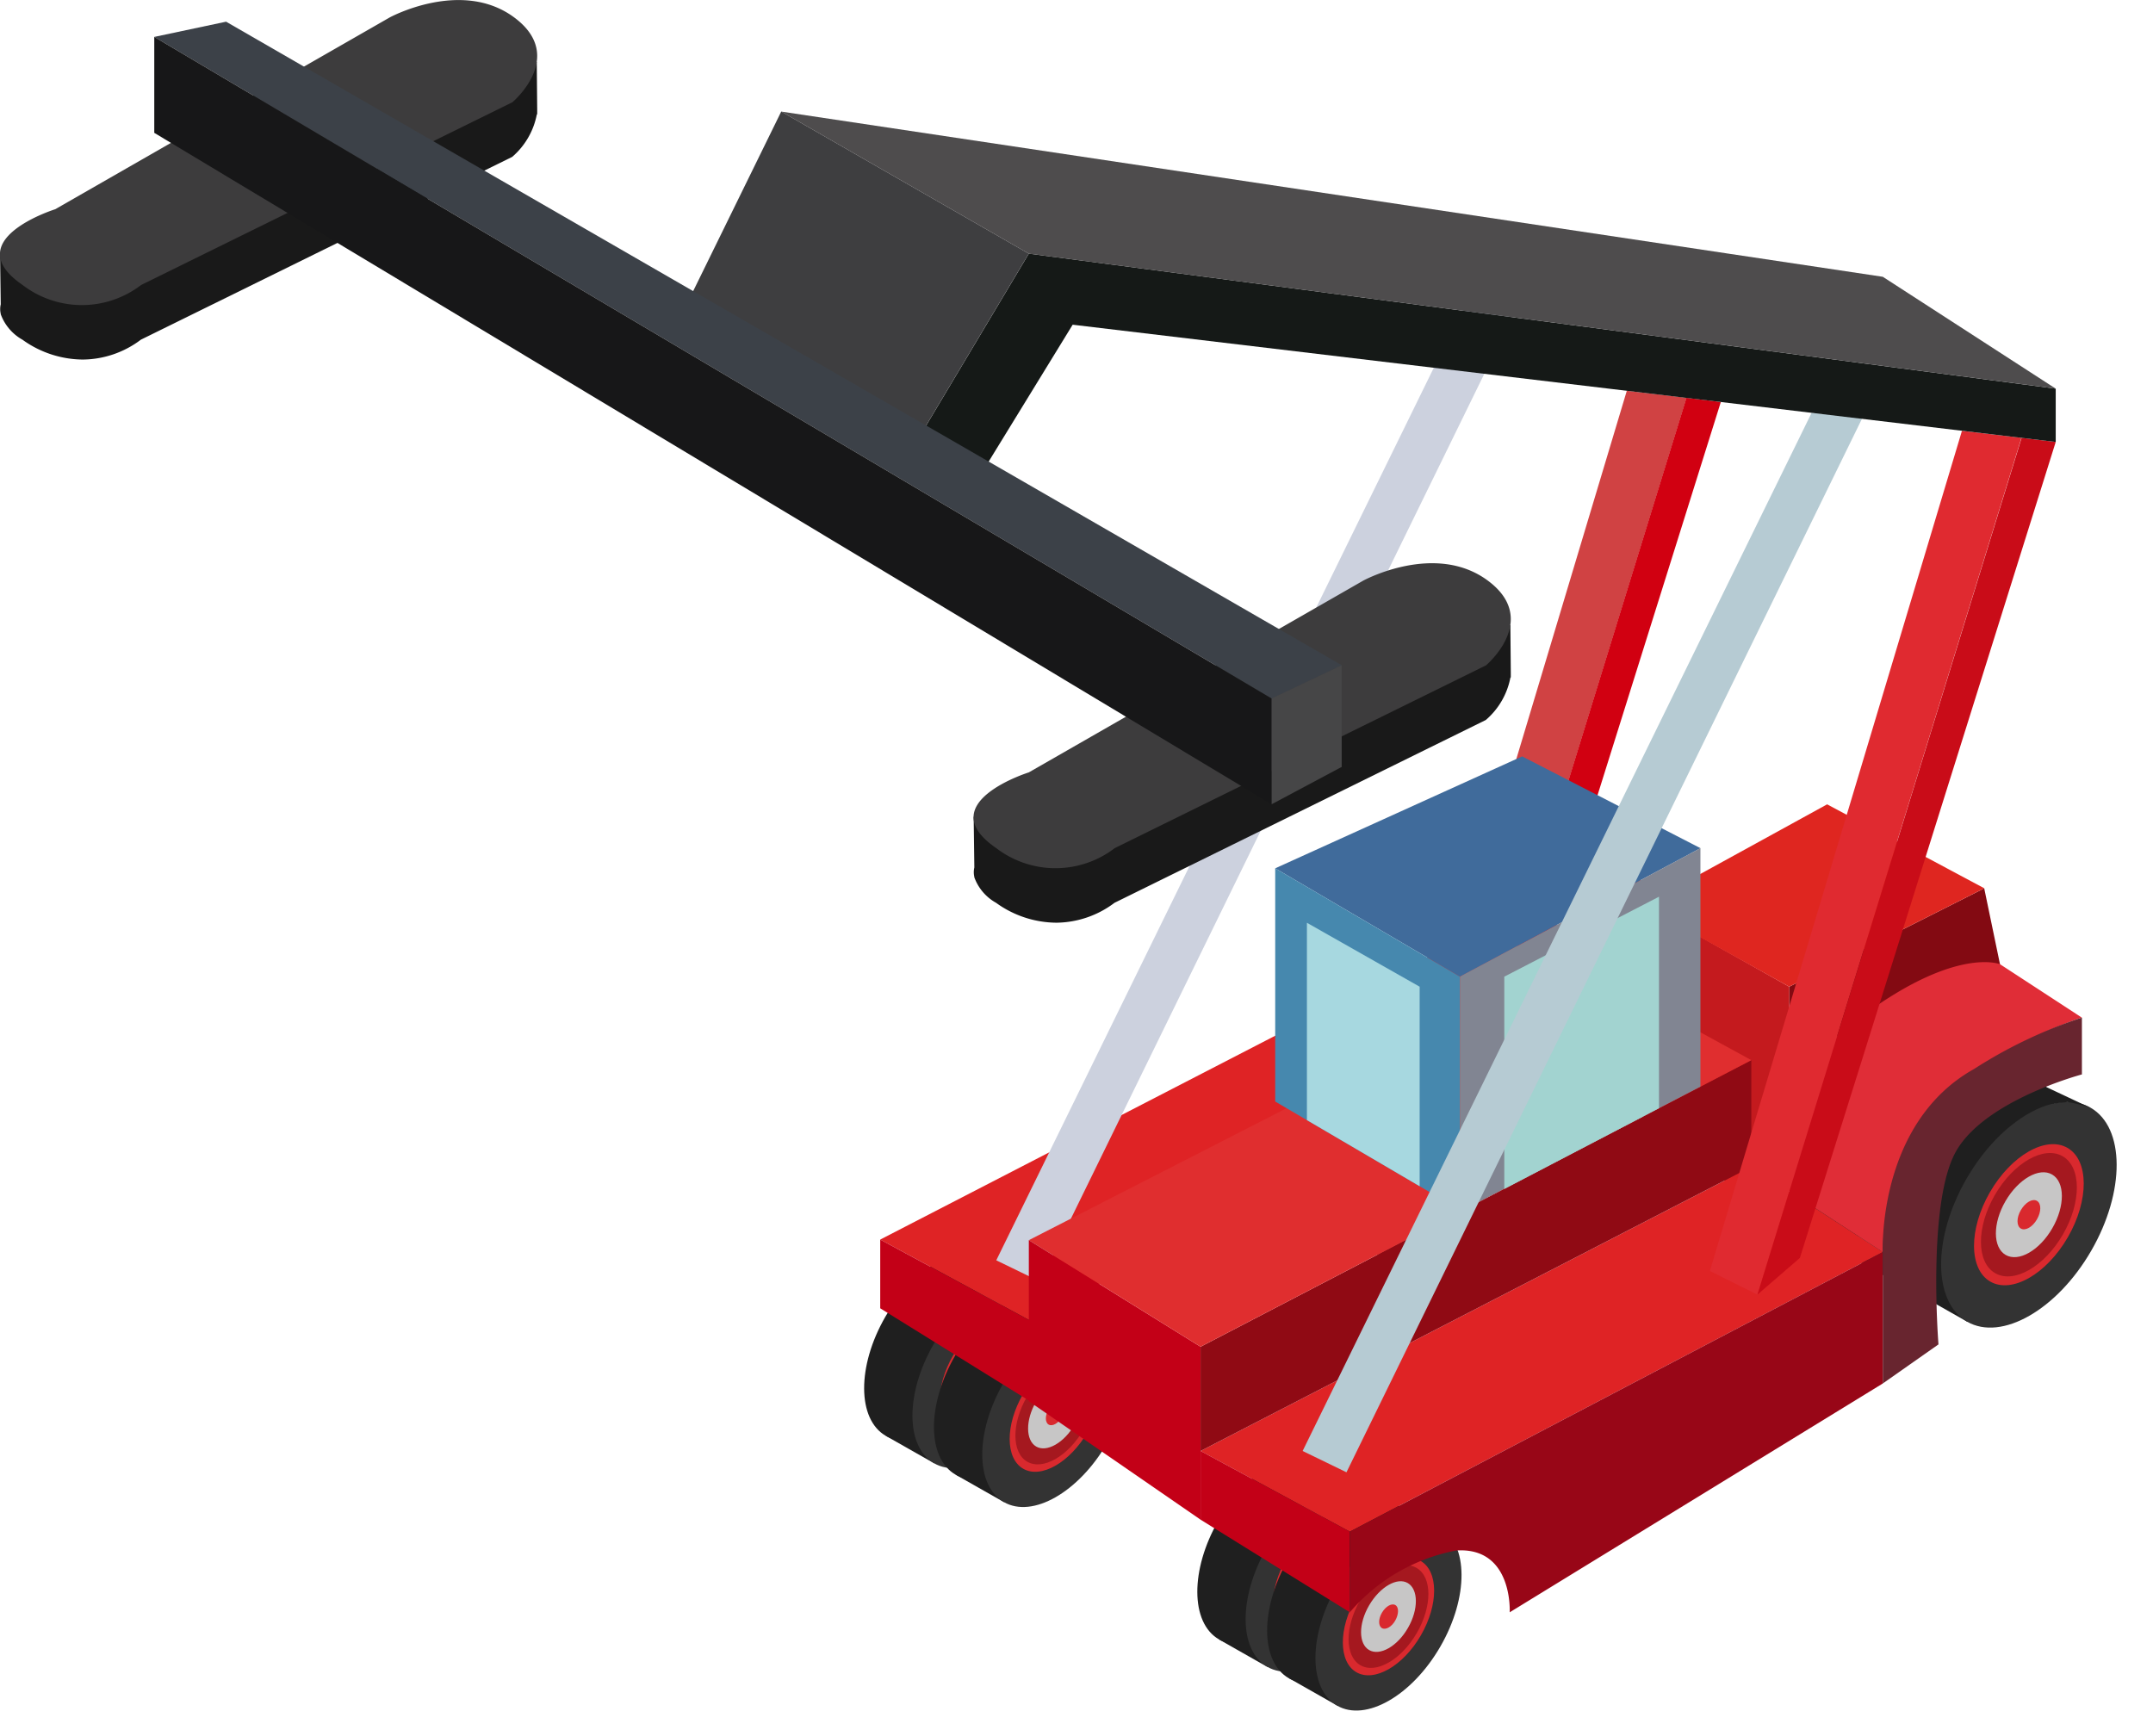 <?xml version="1.0" encoding="UTF-8"?>
<svg xmlns="http://www.w3.org/2000/svg" width="61.24" height="49.372" viewBox="0 0 61.24 49.372">
  <g id="Telehandlers" transform="translate(-32.212 -260.183)">
    <path id="Path_1" data-name="Path 1" d="M71.145,295.765l7.34-24.465,1.7.2-7.689,24.936Z" fill="#d04243"></path>
    <path id="Path_2" data-name="Path 2" d="M81.159,271.619l-7.454,23.775-1.213,1.044L80.181,271.5Z" fill="#d10011"></path>
    <g id="Group_3" data-name="Group 3">
      <g id="Group_1" data-name="Group 1">
        <path id="Path_3" data-name="Path 3" d="M68.258,307.6l-1.374-.78,1.06-.456,1.388.83-1.074.406" fill="#1f1f1f"></path>
        <ellipse id="Ellipse_1" data-name="Ellipse 1" cx="2.925" cy="1.704" rx="2.925" ry="1.704" transform="translate(65.408 305.966) rotate(-60)" fill="#1f1f1f"></ellipse>
      </g>
      <g id="Group_2" data-name="Group 2">
        <ellipse id="Ellipse_2" data-name="Ellipse 2" cx="2.925" cy="1.704" rx="2.925" ry="1.704" transform="translate(66.782 306.746) rotate(-60)" fill="#333"></ellipse>
        <ellipse id="Ellipse_3" data-name="Ellipse 3" cx="1.828" cy="1.065" rx="1.828" ry="1.065" transform="translate(67.884 306.115) rotate(-60)" fill="#d9292e"></ellipse>
        <ellipse id="Ellipse_4" data-name="Ellipse 4" cx="1.598" cy="0.931" rx="1.598" ry="0.931" transform="translate(68.115 305.983) rotate(-60)" fill="#a5181f"></ellipse>
        <path id="Path_4" data-name="Path 4" d="M70.276,305.385c-.3.526-.8.809-1.105.632s-.309-.747,0-1.273.8-.808,1.105-.632S70.579,304.859,70.276,305.385Z" fill="#c7c6c6"></path>
        <path id="Path_5" data-name="Path 5" d="M69.912,305.175c-.105.181-.275.279-.381.218s-.106-.257,0-.439.275-.278.38-.217S70.017,304.994,69.912,305.175Z" fill="#d9292e"></path>
      </g>
    </g>
    <g id="Group_6" data-name="Group 6">
      <g id="Group_4" data-name="Group 4">
        <path id="Path_6" data-name="Path 6" d="M70.244,308.7l-1.374-.78,1.06-.456,1.388.83-1.074.406" fill="#1f1f1f"></path>
        <ellipse id="Ellipse_5" data-name="Ellipse 5" cx="2.925" cy="1.704" rx="2.925" ry="1.704" transform="translate(67.394 307.071) rotate(-60)" fill="#1f1f1f"></ellipse>
      </g>
      <g id="Group_5" data-name="Group 5">
        <ellipse id="Ellipse_6" data-name="Ellipse 6" cx="2.925" cy="1.704" rx="2.925" ry="1.704" transform="translate(68.768 307.851) rotate(-60)" fill="#333"></ellipse>
        <ellipse id="Ellipse_7" data-name="Ellipse 7" cx="1.828" cy="1.065" rx="1.828" ry="1.065" transform="translate(69.87 307.22) rotate(-60)" fill="#d9292e"></ellipse>
        <ellipse id="Ellipse_8" data-name="Ellipse 8" cx="1.598" cy="0.931" rx="1.598" ry="0.931" transform="translate(70.101 307.088) rotate(-60)" fill="#a5181f"></ellipse>
        <path id="Path_7" data-name="Path 7" d="M72.261,306.49c-.3.526-.8.809-1.105.632s-.308-.747,0-1.273.8-.809,1.1-.632S72.565,305.964,72.261,306.49Z" fill="#c7c6c6"></path>
        <path id="Path_8" data-name="Path 8" d="M71.9,306.28c-.1.181-.275.279-.38.218s-.107-.258,0-.439.275-.278.381-.217S72,306.1,71.9,306.28Z" fill="#d9292e"></path>
      </g>
    </g>
    <g id="Group_9" data-name="Group 9">
      <g id="Group_7" data-name="Group 7">
        <path id="Path_9" data-name="Path 9" d="M58.781,301.808l-1.374-.78,1.06-.456,1.388.83-1.074.406" fill="#1f1f1f"></path>
        <ellipse id="Ellipse_9" data-name="Ellipse 9" cx="2.925" cy="1.704" rx="2.925" ry="1.704" transform="translate(55.931 300.176) rotate(-60)" fill="#1f1f1f"></ellipse>
      </g>
      <g id="Group_8" data-name="Group 8">
        <ellipse id="Ellipse_10" data-name="Ellipse 10" cx="2.925" cy="1.704" rx="2.925" ry="1.704" transform="translate(57.305 300.956) rotate(-60)" fill="#333"></ellipse>
        <ellipse id="Ellipse_11" data-name="Ellipse 11" cx="1.828" cy="1.065" rx="1.828" ry="1.065" transform="translate(58.407 300.326) rotate(-60)" fill="#d9292e"></ellipse>
        <ellipse id="Ellipse_12" data-name="Ellipse 12" cx="1.598" cy="0.931" rx="1.598" ry="0.931" transform="translate(58.638 300.194) rotate(-60)" fill="#a5181f"></ellipse>
        <path id="Path_10" data-name="Path 10" d="M60.8,299.6c-.3.525-.8.808-1.1.631s-.309-.746-.005-1.272.8-.809,1.1-.632S61.1,299.07,60.8,299.6Z" fill="#c7c6c6"></path>
        <path id="Path_11" data-name="Path 11" d="M60.435,299.386c-.1.181-.275.278-.381.217s-.106-.257,0-.438.275-.279.38-.218S60.54,299.2,60.435,299.386Z" fill="#d9292e"></path>
      </g>
    </g>
    <g id="Group_12" data-name="Group 12">
      <g id="Group_10" data-name="Group 10">
        <path id="Path_12" data-name="Path 12" d="M60.767,302.913l-1.374-.78,1.06-.456,1.388.83-1.074.406" fill="#1f1f1f"></path>
        <ellipse id="Ellipse_13" data-name="Ellipse 13" cx="2.925" cy="1.704" rx="2.925" ry="1.704" transform="translate(57.917 301.281) rotate(-60)" fill="#1f1f1f"></ellipse>
      </g>
      <g id="Group_11" data-name="Group 11">
        <ellipse id="Ellipse_14" data-name="Ellipse 14" cx="2.925" cy="1.704" rx="2.925" ry="1.704" transform="translate(59.291 302.061) rotate(-60)" fill="#333"></ellipse>
        <ellipse id="Ellipse_15" data-name="Ellipse 15" cx="1.828" cy="1.065" rx="1.828" ry="1.065" transform="translate(60.393 301.431) rotate(-60)" fill="#d9292e"></ellipse>
        <ellipse id="Ellipse_16" data-name="Ellipse 16" cx="1.598" cy="0.931" rx="1.598" ry="0.931" transform="translate(60.624 301.298) rotate(-60)" fill="#a5181f"></ellipse>
        <path id="Path_13" data-name="Path 13" d="M62.784,300.7c-.3.526-.8.809-1.1.632s-.308-.746-.005-1.272.8-.809,1.1-.632S63.088,300.174,62.784,300.7Z" fill="#c7c6c6"></path>
        <path id="Path_14" data-name="Path 14" d="M62.42,300.49c-.1.182-.275.279-.38.218s-.107-.257,0-.438.275-.279.381-.218S62.525,300.309,62.42,300.49Z" fill="#d9292e"></path>
      </g>
    </g>
    <g id="Group_15" data-name="Group 15">
      <g id="Group_13" data-name="Group 13">
        <path id="Path_15" data-name="Path 15" d="M85.779,296.454l-1.651-.937,1.273-.548,1.668,1-1.29.488" fill="#1f1f1f"></path>
        <ellipse id="Ellipse_17" data-name="Ellipse 17" cx="3.514" cy="2.048" rx="3.514" ry="2.048" transform="translate(82.355 294.493) rotate(-60)" fill="#1f1f1f"></ellipse>
      </g>
      <g id="Group_14" data-name="Group 14">
        <ellipse id="Ellipse_18" data-name="Ellipse 18" cx="3.514" cy="2.048" rx="3.514" ry="2.048" transform="translate(84.006 295.43) rotate(-60)" fill="#333"></ellipse>
        <ellipse id="Ellipse_19" data-name="Ellipse 19" cx="2.196" cy="1.28" rx="2.196" ry="1.28" transform="translate(85.33 294.672) rotate(-60)" fill="#d9292e"></ellipse>
        <ellipse id="Ellipse_20" data-name="Ellipse 20" cx="1.92" cy="1.119" rx="1.92" ry="1.119" transform="translate(85.607 294.514) rotate(-60)" fill="#a5181f"></ellipse>
        <path id="Path_16" data-name="Path 16" d="M88.2,293.8c-.365.632-.959.972-1.327.76s-.371-.9-.006-1.53.959-.971,1.327-.759S88.568,293.163,88.2,293.8Z" fill="#c7c6c6"></path>
        <path id="Path_17" data-name="Path 17" d="M87.766,293.543c-.126.218-.331.335-.457.262s-.128-.31,0-.527.33-.335.457-.262S87.892,293.325,87.766,293.543Z" fill="#d9292e"></path>
      </g>
    </g>
    <g id="Group_18" data-name="Group 18">
      <g id="Group_16" data-name="Group 16">
        <path id="Path_18" data-name="Path 18" d="M88.165,297.781l-1.651-.937,1.273-.548,1.668,1-1.29.488" fill="#1f1f1f"></path>
        <ellipse id="Ellipse_21" data-name="Ellipse 21" cx="3.514" cy="2.048" rx="3.514" ry="2.048" transform="translate(84.741 295.82) rotate(-60)" fill="#1f1f1f"></ellipse>
      </g>
      <g id="Group_17" data-name="Group 17">
        <ellipse id="Ellipse_22" data-name="Ellipse 22" cx="3.514" cy="2.048" rx="3.514" ry="2.048" transform="translate(86.391 296.757) rotate(-60)" fill="#333"></ellipse>
        <ellipse id="Ellipse_23" data-name="Ellipse 23" cx="2.196" cy="1.28" rx="2.196" ry="1.28" transform="translate(87.715 296) rotate(-60)" fill="#d9292e"></ellipse>
        <ellipse id="Ellipse_24" data-name="Ellipse 24" cx="1.92" cy="1.119" rx="1.92" ry="1.119" transform="translate(87.993 295.841) rotate(-60)" fill="#a5181f"></ellipse>
        <path id="Path_19" data-name="Path 19" d="M90.588,295.123c-.364.632-.959.972-1.327.759s-.371-.9-.006-1.529.959-.972,1.327-.759S90.953,294.491,90.588,295.123Z" fill="#c7c6c6"></path>
        <path id="Path_20" data-name="Path 20" d="M90.151,294.87c-.125.218-.33.335-.457.262s-.128-.309,0-.527.33-.335.457-.261S90.277,294.653,90.151,294.87Z" fill="#d9292e"></path>
      </g>
    </g>
    <path id="Path_21" data-name="Path 21" d="M89.1,287.613l-.449-2.16-5.548,2.8v4.38Z" fill="#830a12"></path>
    <path id="Path_22" data-name="Path 22" d="M79.871,286.433l3.234,1.819v4.38l-1.617,1.3-2.9-2.253v-6.792Z" fill="#c41a1e"></path>
    <path id="Path_23" data-name="Path 23" d="M88.653,285.452l-4.47-2.388-5.236,2.876,4.158,2.312Z" fill="#df2620"></path>
    <path id="Path_24" data-name="Path 24" d="M66.361,301.459l4.245,2.295,15.16-7.954-3.74-2.426Z" fill="#df2325"></path>
    <path id="Path_25" data-name="Path 25" d="M66.361,303.413l4.245,2.635v-2.295l-4.245-2.295Z" fill="#c30017"></path>
    <path id="Path_26" data-name="Path 26" d="M57.249,295.445l4.245,2.295,15.16-7.954-3.74-2.426Z" fill="#df2325"></path>
    <path id="Path_27" data-name="Path 27" d="M57.249,297.4l4.245,2.635v-2.295l-4.245-2.295Z" fill="#c30017"></path>
    <path id="Path_28" data-name="Path 28" d="M75.154,306.048s.1-1.86-1.516-1.759a5.276,5.276,0,0,0-3.032,1.759v-2.294l15.16-7.955v3.74Z" fill="#980617"></path>
    <path id="Path_29" data-name="Path 29" d="M74.9,266.758,60.55,296.035l1.247.606,14.621-29.883Z" fill="#ccd1de"></path>
    <path id="Path_30" data-name="Path 30" d="M82.027,293.373a8.548,8.548,0,0,1,3.234-4.346c2.628-1.92,3.841-1.414,3.841-1.414l2.324,1.516a11.388,11.388,0,0,0-3.84,2.223,6.6,6.6,0,0,0-1.82,4.447Z" fill="#e02d37"></path>
    <path id="Path_31" data-name="Path 31" d="M87.35,298.427l-1.584,1.112V295.8s-.167-3.664,2.6-5.21a13.412,13.412,0,0,1,3.064-1.46v1.617s-2.8.741-3.6,2.223S87.35,298.427,87.35,298.427Z" fill="#68252f"></path>
    <path id="Path_32" data-name="Path 32" d="M61.476,295.462l4.885,3.032v4.919l-4.885-3.369Z" fill="#c30017"></path>
    <path id="Path_33" data-name="Path 33" d="M66.361,298.494v2.965l15.666-8.086v-3.032Z" fill="#900a14"></path>
    <path id="Path_34" data-name="Path 34" d="M61.476,295.462l4.885,3.032,15.666-8.153-5.1-2.789Z" fill="#e02e2f"></path>
    <path id="Path_35" data-name="Path 35" d="M75.508,281.7l-7.024,3.184,5.256,3.083,6.84-3.656Z" fill="#406b9b"></path>
    <path id="Path_36" data-name="Path 36" d="M68.484,284.884v6.634l5.256,3.083v-6.634Z" fill="#4688ae"></path>
    <path id="Path_37" data-name="Path 37" d="M80.579,284.31l-6.84,3.656v6.688l6.84-3.56Z" fill="#818592"></path>
    <path id="Path_38" data-name="Path 38" d="M69.386,292.047v-5.614l3.207,1.819v5.676Z" fill="#a7d8e0"></path>
    <path id="Path_39" data-name="Path 39" d="M75,294.007v-6.041l4.4-2.274v6.017Z" fill="#a2d3d0"></path>
    <path id="Path_40" data-name="Path 40" d="M80.848,296.338l7.17-23.9,1.692.2L82.2,297.012Z" fill="#e02a30"></path>
    <path id="Path_41" data-name="Path 41" d="M90.685,272.755l-7.277,23.212L82.2,297.012l7.515-24.373Z" fill="#c90c18"></path>
    <path id="Path_42" data-name="Path 42" d="M83.741,271.927,69.264,301.459l1.247.606,14.682-30.008Z" fill="#b6cbd3"></path>
    <path id="Path_43" data-name="Path 43" d="M90.685,272.755,62.723,269.42l-2.729,4.447-1.718-1.112,3.2-5.357,29.209,3.841Z" fill="#151917"></path>
    <path id="Path_44" data-name="Path 44" d="M51.807,268.712l6.468,4.043,3.2-5.357-7.041-4.043Z" fill="#3e3e40"></path>
    <path id="Path_45" data-name="Path 45" d="M90.685,271.239,61.476,267.4l-7.041-4.043,31.332,4.7Z" fill="#4e4c4d"></path>
    <g id="Group_19" data-name="Group 19">
      <path id="Path_46" data-name="Path 46" d="M75.185,279.451V279.3l-.012-1.335-.7.249c-1.494-1.042-3.483.038-3.483.038l-5.577,3.2-5.506,1.967.019,1.441a.6.6,0,0,0,0,.269v.012h0a1.365,1.365,0,0,0,.618.724,2.959,2.959,0,0,0,1.711.566l.007,0,.006,0a2.786,2.786,0,0,0,1.645-.566l10.561-5.2a2.114,2.114,0,0,0,.7-1.206Z" fill="#191919"></path>
      <path id="Path_47" data-name="Path 47" d="M61.476,282.155s-2.8.875-.926,2.155a2.772,2.772,0,0,0,3.369,0l10.561-5.2s1.551-1.3.051-2.411-3.541,0-3.541,0Z" fill="#3d3c3d"></path>
    </g>
    <g id="Group_20" data-name="Group 20">
      <path id="Path_48" data-name="Path 48" d="M47.492,263.432v-.153l-.012-1.335-.7.25c-1.494-1.042-3.483.037-3.483.037l-5.577,3.2L32.214,267.4l.019,1.44a.584.584,0,0,0,0,.269v.013h0a1.369,1.369,0,0,0,.617.724,2.97,2.97,0,0,0,1.712.565l.007,0,.006,0a2.776,2.776,0,0,0,1.644-.565l10.562-5.2a2.118,2.118,0,0,0,.7-1.207Z" fill="#191919"></path>
      <path id="Path_49" data-name="Path 49" d="M33.783,266.135s-2.8.875-.927,2.156a2.772,2.772,0,0,0,3.369,0l10.562-5.2s1.551-1.3.051-2.412-3.541,0-3.541,0Z" fill="#3d3c3d"></path>
    </g>
    <path id="Path_50" data-name="Path 50" d="M36.6,261.233l31.786,18.823,1.992-.948L38.643,260.8Z" fill="#3c4148"></path>
    <path id="Path_51" data-name="Path 51" d="M36.6,263.962v-2.729l31.786,18.823v3.008Z" fill="#171718"></path>
    <path id="Path_52" data-name="Path 52" d="M70.375,279.108V282l-1.992,1.061v-3.008Z" fill="#464647"></path>
    <path id="Path_53" data-name="Path 53" d="M91.679,291.7l-1.275-.6a11.943,11.943,0,0,0-1.024.711,12.165,12.165,0,0,1,1.642-.278A3.642,3.642,0,0,1,91.679,291.7Z" fill="#1f1f1f"></path>
  </g>
</svg>
